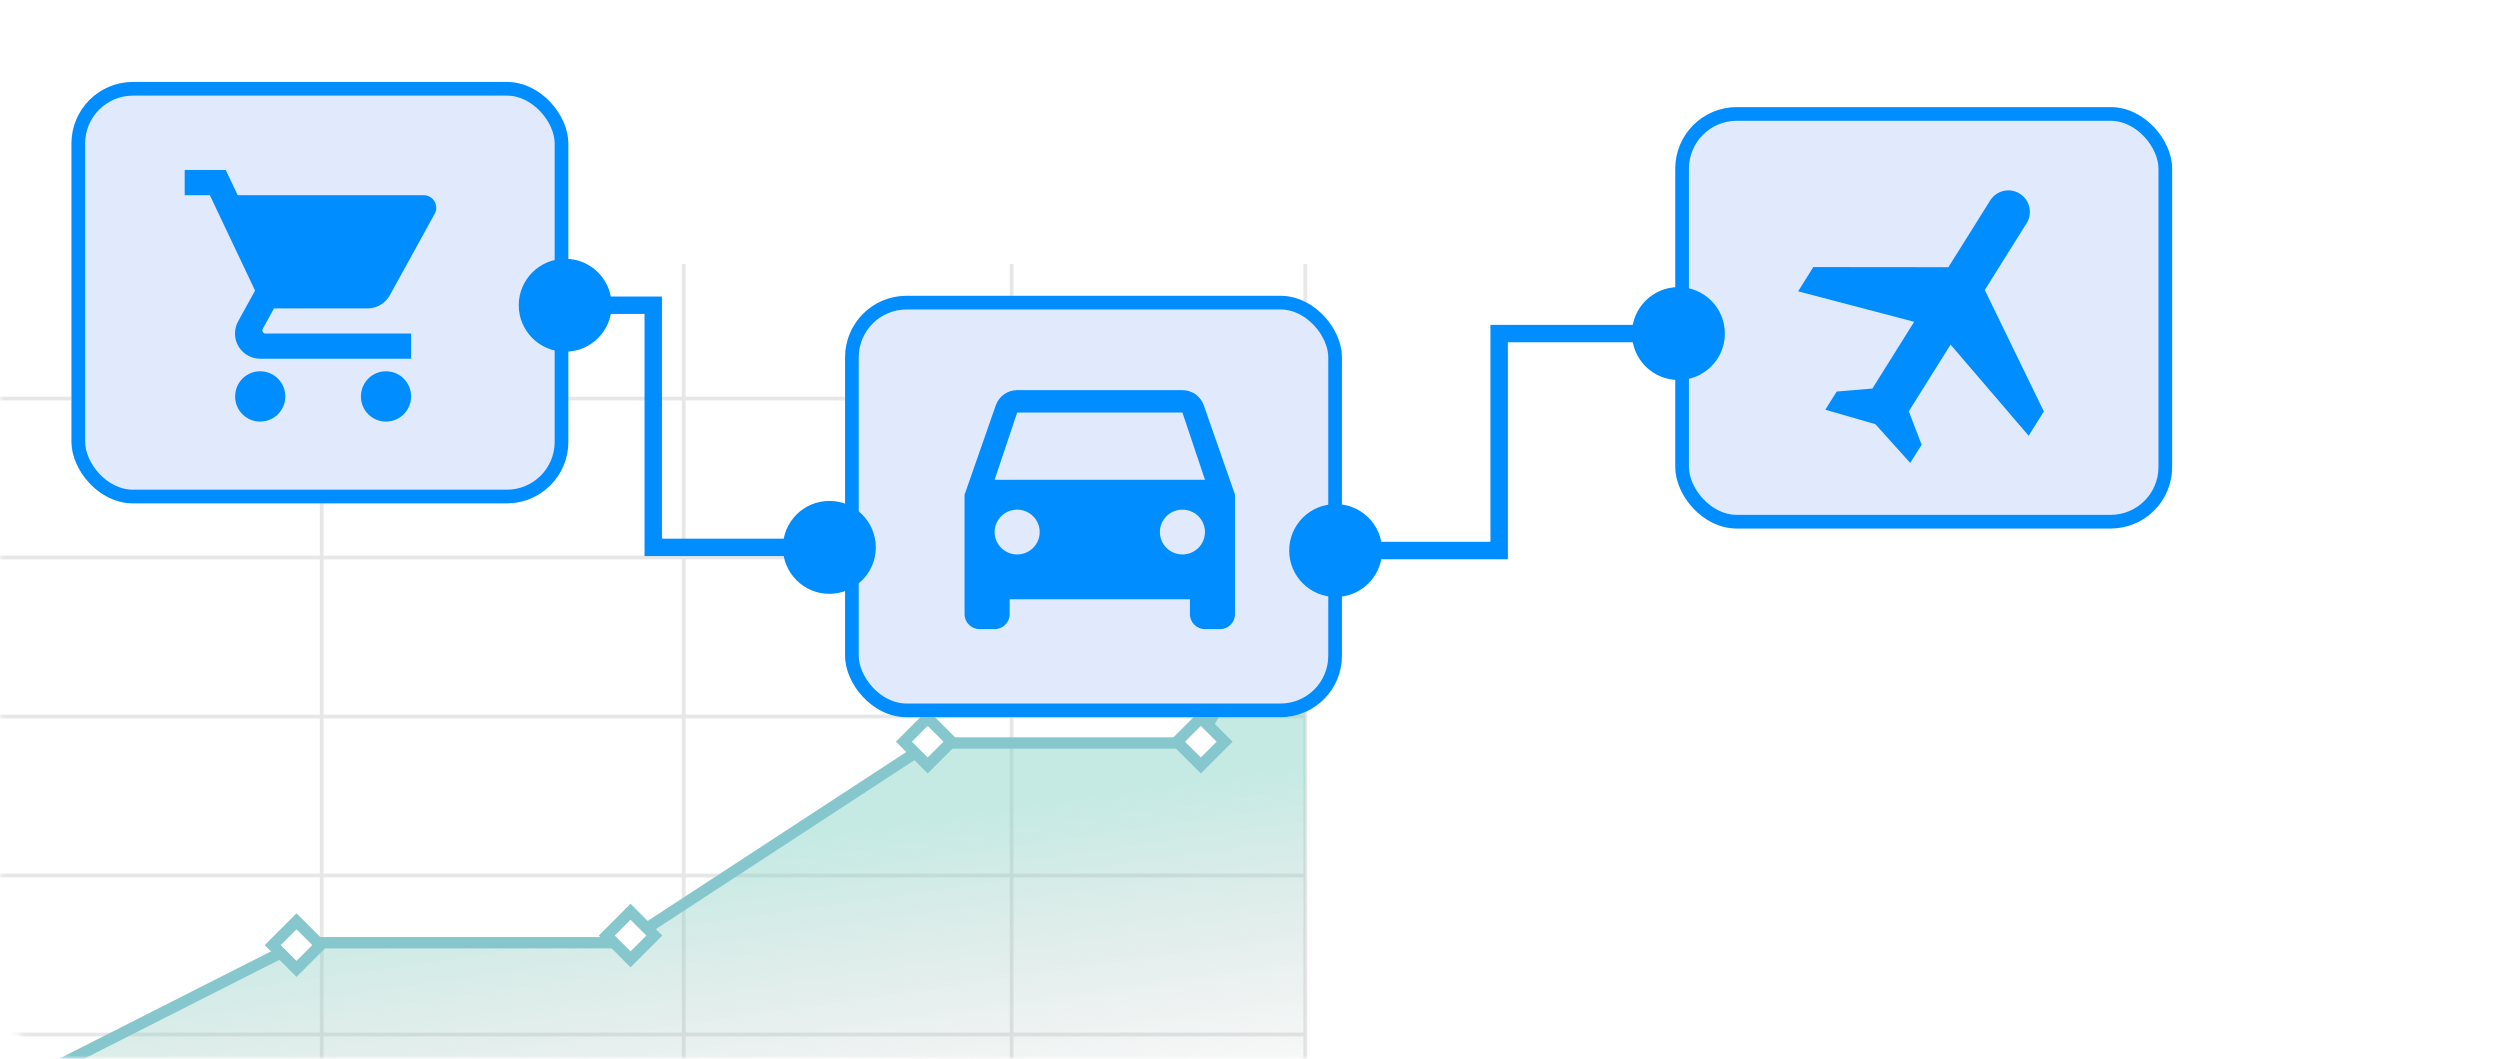 <?xml version="1.0" encoding="UTF-8"?> <svg xmlns="http://www.w3.org/2000/svg" width="366" height="155" viewBox="0 0 366 155" fill="none"><mask id="mask0_141_6" style="mask-type:alpha" maskUnits="userSpaceOnUse" x="0" y="0" width="366" height="155"><rect width="366" height="155" rx="10" fill="white"></rect></mask><g mask="url(#mask0_141_6)"><g filter="url(#filter0_d_141_6)"><rect x="-24" y="23" width="230.191" height="168.5" rx="11" fill="white"></rect></g><g clip-path="url(#clip0_141_6)"><path d="M191.107 58.348H-1.457" stroke="#E7E7E7" stroke-width="0.552" stroke-miterlimit="10"></path><path d="M191.107 81.621H-1.457" stroke="#E7E7E7" stroke-width="0.552" stroke-miterlimit="10"></path><path d="M191.107 104.897H-1.457" stroke="#E7E7E7" stroke-width="0.552" stroke-miterlimit="10"></path><path d="M191.107 128.171H-1.457" stroke="#E7E7E7" stroke-width="0.552" stroke-miterlimit="10"></path><path d="M191.107 151.447H-1.457" stroke="#E7E7E7" stroke-width="0.552" stroke-miterlimit="10"></path><path d="M191.107 175.02H-1.457V48.5V38.653" stroke="#E7E7E7" stroke-width="0.828" stroke-miterlimit="10"></path><path d="M47.098 38.653V186.653" stroke="#E7E7E7" stroke-width="0.55"></path><path d="M100.098 38.653V186.653" stroke="#E7E7E7" stroke-width="0.55"></path><path d="M148.098 38.653V186.653" stroke="#E7E7E7" stroke-width="0.55"></path><path d="M191.098 38.653V186.653" stroke="#E7E7E7" stroke-width="0.55"></path><path d="M-1.556 161.096L43.997 138.018H91.444L136.202 108.776H175.291L191.107 81.324V175.02H-1.457L-1.556 161.096Z" fill="url(#paint0_linear_141_6)" fill-opacity="0.45"></path><path d="M-1.556 161.096L43.997 138.018H91.444L136.202 108.776H175.291L191.107 81.324" stroke="#86C7CE" stroke-width="1.656" stroke-miterlimit="10"></path><path d="M139.294 108.583L135.812 105.101L132.331 108.583L135.812 112.064L139.294 108.583Z" fill="white" stroke="#86C7CE" stroke-width="1.656" stroke-miterlimit="10"></path><path d="M179.281 108.584L175.8 105.102L172.318 108.584L175.8 112.065L179.281 108.584Z" fill="white" stroke="#86C7CE" stroke-width="1.656" stroke-miterlimit="10"></path><path d="M46.889 138.359L43.407 134.878L39.926 138.359L43.407 141.841L46.889 138.359Z" fill="white" stroke="#86C7CE" stroke-width="1.656" stroke-miterlimit="10"></path><path d="M95.794 136.965L92.312 133.483L88.831 136.965L92.312 140.446L95.794 136.965Z" fill="white" stroke="#86C7CE" stroke-width="1.656" stroke-miterlimit="10"></path></g><g filter="url(#filter1_d_141_6)"><rect x="10.464" y="12" width="72.74" height="61.691" rx="9" fill="#E1E9FD"></rect><rect x="11.464" y="13" width="70.74" height="59.691" rx="8" stroke="#008DFF" stroke-width="2"></rect></g><path d="M38.087 54.355C36.053 54.355 34.423 56.003 34.423 58.038C34.423 60.073 36.053 61.721 38.087 61.721C40.122 61.721 41.77 60.073 41.77 58.038C41.77 56.003 40.122 54.355 38.087 54.355ZM27.038 24.891V28.574H30.721L37.342 42.542L34.855 47.053C34.57 47.587 34.404 48.186 34.404 48.831C34.404 50.865 36.053 52.514 38.087 52.514H60.186V48.831H38.87C38.612 48.831 38.41 48.628 38.41 48.37C38.41 48.287 38.428 48.214 38.465 48.149L40.113 45.148H53.833C55.214 45.148 56.42 44.383 57.055 43.251L63.639 31.299C63.786 31.041 63.869 30.738 63.869 30.415C63.869 29.393 63.04 28.574 62.027 28.574H34.8L33.051 24.891H27.038ZM56.503 54.355C54.468 54.355 52.838 56.003 52.838 58.038C52.838 60.073 54.468 61.721 56.503 61.721C58.538 61.721 60.186 60.073 60.186 58.038C60.186 56.003 58.538 54.355 56.503 54.355Z" fill="#008DFF"></path><g filter="url(#filter2_d_141_6)"><rect x="123.719" y="43.306" width="72.74" height="61.691" rx="9" fill="#E1E9FD"></rect><rect x="124.719" y="44.306" width="70.74" height="59.691" rx="8" stroke="#008DFF" stroke-width="2"></rect></g><path d="M176.231 59.326C175.78 58.036 174.548 57.117 173.107 57.117H148.912C147.471 57.117 146.239 58.036 145.788 59.326L141.213 72.425V89.92C141.213 91.122 142.203 92.106 143.413 92.106H145.612C146.833 92.106 147.812 91.122 147.812 89.92V87.733H174.207V89.92C174.207 91.122 175.197 92.106 176.407 92.106H178.606C179.827 92.106 180.806 91.122 180.806 89.92V72.425L176.231 59.326ZM148.912 81.172C147.086 81.172 145.612 79.707 145.612 77.892C145.612 76.077 147.086 74.612 148.912 74.612C150.737 74.612 152.211 76.077 152.211 77.892C152.211 79.707 150.737 81.172 148.912 81.172ZM173.107 81.172C171.282 81.172 169.808 79.707 169.808 77.892C169.808 76.077 171.282 74.612 173.107 74.612C174.933 74.612 176.407 76.077 176.407 77.892C176.407 79.707 174.933 81.172 173.107 81.172ZM145.612 70.238L148.912 60.398H173.107L176.407 70.238H145.612Z" fill="#008DFF"></path><g filter="url(#filter3_d_141_6)"><rect x="245.26" y="15.683" width="72.74" height="61.691" rx="9" fill="#E1E9FD"></rect><rect x="246.26" y="16.683" width="70.74" height="59.691" rx="8" stroke="#008DFF" stroke-width="2"></rect></g><path d="M296.993 63.791L299.218 60.238L290.571 42.456L296.691 32.686C297.614 31.212 297.169 29.277 295.695 28.353C294.221 27.43 292.285 27.874 291.362 29.349L285.242 39.118L265.469 39.098L263.244 42.651L280.235 47.111L274.116 56.881L268.894 57.32L267.225 59.984L274.555 62.102L279.659 67.773L281.328 65.108L279.445 60.219L285.564 50.449L296.993 63.791Z" fill="#008DFF"></path><path d="M75.945 44.687C75.945 48.443 78.989 51.487 82.745 51.487C86.5 51.487 89.544 48.443 89.544 44.687C89.544 40.931 86.5 37.887 82.745 37.887C78.989 37.887 75.945 40.931 75.945 44.687ZM95.635 44.687H96.91V43.412H95.635V44.687ZM95.635 80.136H94.36V81.412H95.635V80.136ZM114.617 80.136C114.617 83.892 117.661 86.936 121.417 86.936C125.172 86.936 128.217 83.892 128.217 80.136C128.217 76.381 125.172 73.337 121.417 73.337C117.661 73.337 114.617 76.381 114.617 80.136ZM82.745 45.962H95.635V43.412H82.745V45.962ZM94.36 44.687V80.136H96.91V44.687H94.36ZM95.635 81.412H121.417V78.862H95.635V81.412Z" fill="#008DFF"></path><path d="M188.738 80.597C188.738 84.353 191.783 87.397 195.538 87.397C199.294 87.397 202.338 84.353 202.338 80.597C202.338 76.841 199.294 73.797 195.538 73.797C191.783 73.797 188.738 76.841 188.738 80.597ZM219.478 80.597V81.872H220.753V80.597H219.478ZM219.478 48.831V47.556H218.203V48.831H219.478ZM238.92 48.831C238.92 52.586 241.964 55.631 245.72 55.631C249.476 55.631 252.52 52.586 252.52 48.831C252.52 45.075 249.476 42.031 245.72 42.031C241.964 42.031 238.92 45.075 238.92 48.831ZM195.538 81.872H219.478V79.322H195.538V81.872ZM220.753 80.597V48.831H218.203V80.597H220.753ZM219.478 50.106H245.72V47.556H219.478V50.106Z" fill="#008DFF"></path></g><defs><filter id="filter0_d_141_6" x="-44" y="3" width="270.191" height="208.5" filterUnits="userSpaceOnUse" color-interpolation-filters="sRGB"><feFlood flood-opacity="0" result="BackgroundImageFix"></feFlood><feColorMatrix in="SourceAlpha" type="matrix" values="0 0 0 0 0 0 0 0 0 0 0 0 0 0 0 0 0 0 127 0" result="hardAlpha"></feColorMatrix><feOffset></feOffset><feGaussianBlur stdDeviation="10"></feGaussianBlur><feComposite in2="hardAlpha" operator="out"></feComposite><feColorMatrix type="matrix" values="0 0 0 0 0 0 0 0 0 0 0 0 0 0 0 0 0 0 0.25 0"></feColorMatrix><feBlend mode="normal" in2="BackgroundImageFix" result="effect1_dropShadow_141_6"></feBlend><feBlend mode="normal" in="SourceGraphic" in2="effect1_dropShadow_141_6" result="shape"></feBlend></filter><filter id="filter1_d_141_6" x="1.464" y="3" width="90.74" height="79.691" filterUnits="userSpaceOnUse" color-interpolation-filters="sRGB"><feFlood flood-opacity="0" result="BackgroundImageFix"></feFlood><feColorMatrix in="SourceAlpha" type="matrix" values="0 0 0 0 0 0 0 0 0 0 0 0 0 0 0 0 0 0 127 0" result="hardAlpha"></feColorMatrix><feOffset></feOffset><feGaussianBlur stdDeviation="4.5"></feGaussianBlur><feComposite in2="hardAlpha" operator="out"></feComposite><feColorMatrix type="matrix" values="0 0 0 0 0 0 0 0 0 0 0 0 0 0 0 0 0 0 0.25 0"></feColorMatrix><feBlend mode="normal" in2="BackgroundImageFix" result="effect1_dropShadow_141_6"></feBlend><feBlend mode="normal" in="SourceGraphic" in2="effect1_dropShadow_141_6" result="shape"></feBlend></filter><filter id="filter2_d_141_6" x="114.719" y="34.306" width="90.74" height="79.691" filterUnits="userSpaceOnUse" color-interpolation-filters="sRGB"><feFlood flood-opacity="0" result="BackgroundImageFix"></feFlood><feColorMatrix in="SourceAlpha" type="matrix" values="0 0 0 0 0 0 0 0 0 0 0 0 0 0 0 0 0 0 127 0" result="hardAlpha"></feColorMatrix><feOffset></feOffset><feGaussianBlur stdDeviation="4.5"></feGaussianBlur><feComposite in2="hardAlpha" operator="out"></feComposite><feColorMatrix type="matrix" values="0 0 0 0 0 0 0 0 0 0 0 0 0 0 0 0 0 0 0.25 0"></feColorMatrix><feBlend mode="normal" in2="BackgroundImageFix" result="effect1_dropShadow_141_6"></feBlend><feBlend mode="normal" in="SourceGraphic" in2="effect1_dropShadow_141_6" result="shape"></feBlend></filter><filter id="filter3_d_141_6" x="236.26" y="6.683" width="90.74" height="79.691" filterUnits="userSpaceOnUse" color-interpolation-filters="sRGB"><feFlood flood-opacity="0" result="BackgroundImageFix"></feFlood><feColorMatrix in="SourceAlpha" type="matrix" values="0 0 0 0 0 0 0 0 0 0 0 0 0 0 0 0 0 0 127 0" result="hardAlpha"></feColorMatrix><feOffset></feOffset><feGaussianBlur stdDeviation="4.5"></feGaussianBlur><feComposite in2="hardAlpha" operator="out"></feComposite><feColorMatrix type="matrix" values="0 0 0 0 0 0 0 0 0 0 0 0 0 0 0 0 0 0 0.25 0"></feColorMatrix><feBlend mode="normal" in2="BackgroundImageFix" result="effect1_dropShadow_141_6"></feBlend><feBlend mode="normal" in="SourceGraphic" in2="effect1_dropShadow_141_6" result="shape"></feBlend></filter><linearGradient id="paint0_linear_141_6" x1="101.81" y1="177.443" x2="94.449" y2="125.522" gradientUnits="userSpaceOnUse"><stop stop-color="#A5A5A5" stop-opacity="0"></stop><stop offset="1" stop-color="#7ED1C2"></stop></linearGradient><clipPath id="clip0_141_6"><rect width="193.669" height="136.749" fill="white" transform="translate(-1.902 38.653)"></rect></clipPath></defs></svg> 
